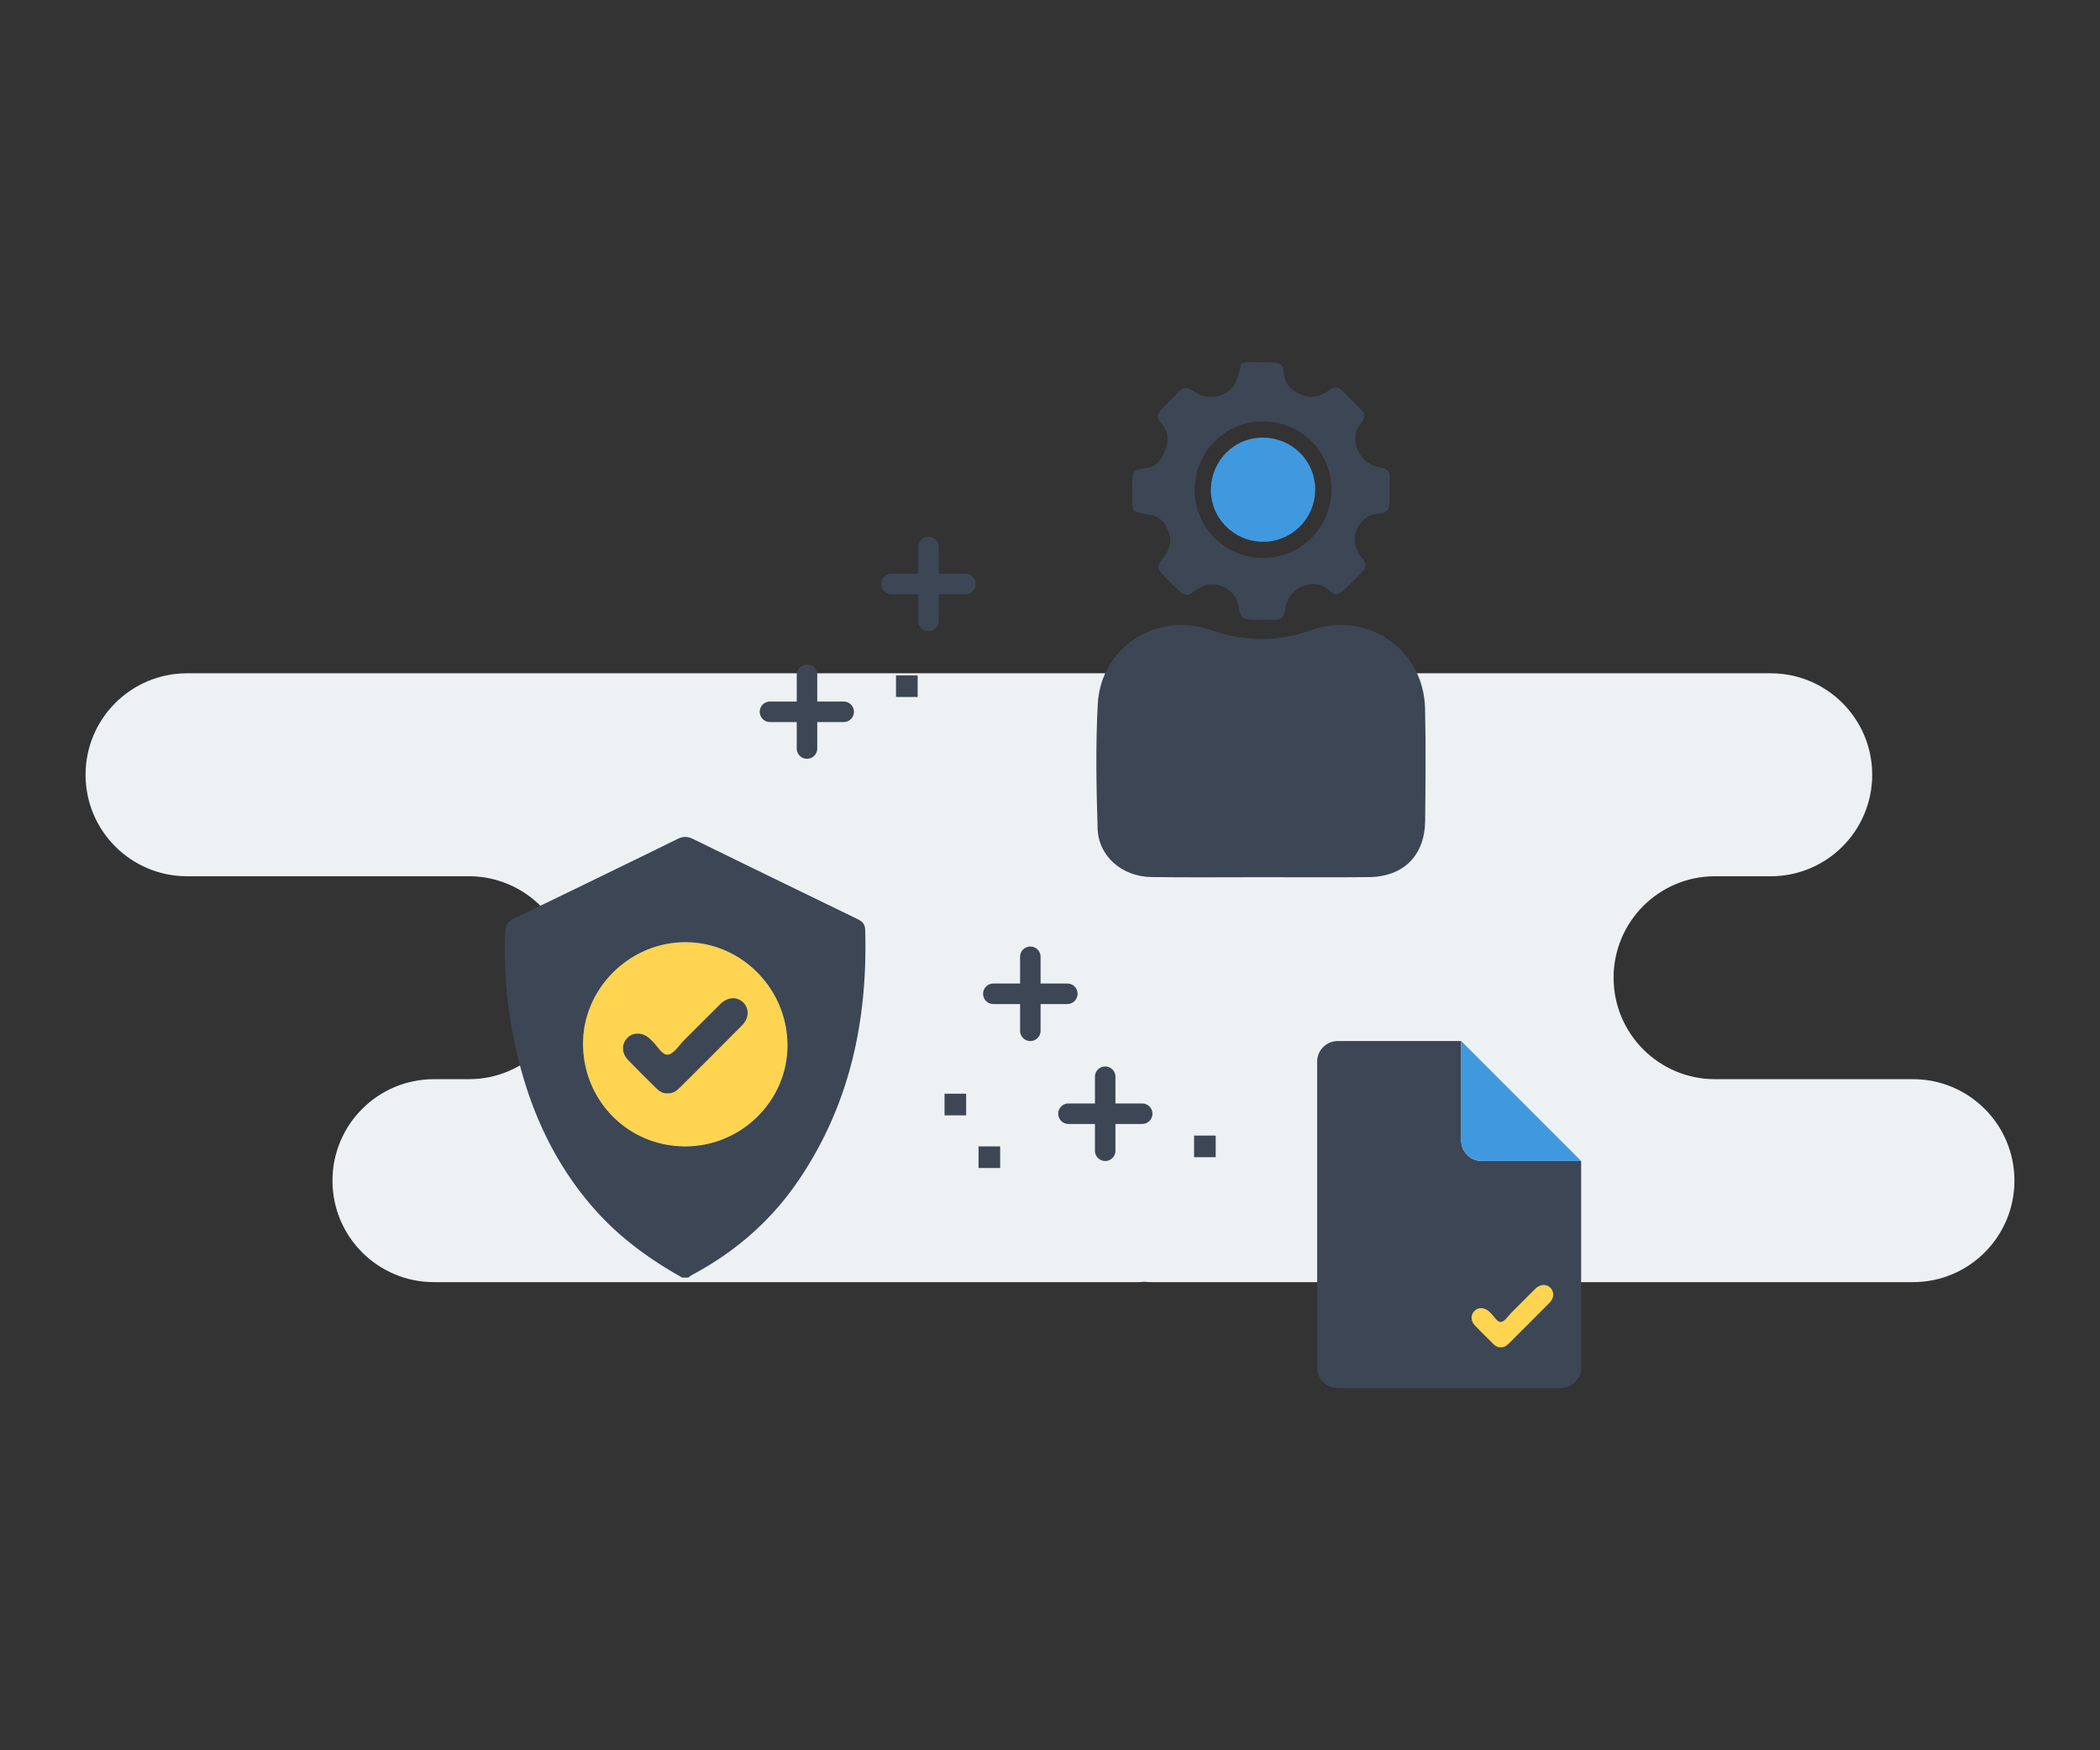 <svg xmlns="http://www.w3.org/2000/svg" width="540" height="450">
  <rect width="100%" height="100%" fill="#333333" stroke="none"/>
  <path fill="#EEF1F4" d="M491.912 277.461H441.011c-14.41 0-26.09-11.684-26.09-26.089 0-14.411 11.68-26.088 26.09-26.088h14.322c14.408 0 26.09-11.684 26.09-26.09 0-14.411-11.682-26.088-26.09-26.088H48.09c-14.407 0-26.09 11.677-26.09 26.088 0 14.407 11.684 26.09 26.09 26.09h72.485c2.646 0 5.196.402 7.604 1.133 10.697 3.258 18.484 13.191 18.484 24.955 0 14.405-11.681 26.089-26.088 26.089h-8.994c-14.41 0-26.088 11.679-26.088 26.091 0 14.404 11.678 26.088 26.088 26.088h180.873c.605 0 1.197-.051 1.793-.09.594.039 1.184.09 1.789.09h195.875c14.406 0 26.088-11.684 26.088-26.088.001-14.412-11.681-26.091-26.087-26.091z"/>
  <path fill="#FFD451" d="M176.12 294.739c-14.652-.049-26.239-11.781-26.196-26.522.043-14.149 12.068-26.007 26.343-25.974 14.456.034 26.268 12.029 26.225 26.631-.041 14.235-11.948 25.914-26.372 25.865z"/>
  <path fill="#3C4655" d="M222.473 238.999c-.052-1.711-1.089-2.279-2.329-2.879-13.988-6.795-27.98-13.58-41.943-20.425-1.422-.697-2.569-.687-3.987.009a6436.404 6436.404 0 0 1-41.956 20.39c-1.674.805-2.294 1.831-2.359 3.667-.349 9.955.506 19.795 2.668 29.512 3.439 15.449 9.665 29.542 20.239 41.531 6.452 7.316 14.182 12.959 22.649 17.675h1.514c.324-.231.628-.501.977-.687 10.939-5.822 20.103-13.713 27.117-23.92 13.431-19.547 18.109-41.496 17.41-64.873zm-46.353 55.74c-14.652-.049-26.239-11.781-26.196-26.522.043-14.149 12.068-26.007 26.343-25.974 14.456.034 26.268 12.029 26.225 26.631-.041 14.235-11.948 25.914-26.372 25.865z"/>
  <path fill="#3C4655" d="M185.21 258.163c-3.11 3.059-6.168 6.172-9.266 9.244-1.366 1.354-2.675 3.588-4.186 3.747-1.563.167-2.74-2.354-4.167-3.608-.189-.166-.353-.359-.54-.528-1.784-1.599-4.108-1.707-5.628-.265-1.633 1.553-1.643 3.998.102 5.804 2.387 2.474 4.846 4.88 7.291 7.298.795.788 1.717 1.339 2.88 1.233 1.316.093 2.258-.599 3.103-1.442 5.347-5.332 10.701-10.656 16.008-16.025 1.82-1.84 1.91-4.22.381-5.808-1.598-1.66-4.048-1.548-5.978.35z"/>
  <path fill-rule="evenodd" clip-rule="evenodd" fill="#3C4655" d="M296.107 225.493c-7.59-.098-13.66-5.344-13.869-12.519-.318-10.666-.533-21.374.049-32.015.805-14.683 15.363-23.84 29.084-18.968 8.563 3.047 17.256 3.056 25.828.028 14.311-5.056 28.869 4.787 29.242 20.09.232 9.623.119 19.253.029 28.88-.084 8.954-5.543 14.426-14.482 14.519-9.205.097-18.414.022-27.625.022-9.418 0-18.838.092-28.256-.037z"/>
  <path fill="#4099DE" d="M337.67 122.163c-2.047-7.107-9.48-11.17-16.688-9.118-6.957 1.981-11.094 9.438-9.131 16.471 1.99 7.127 9.467 11.304 16.598 9.273 7.135-2.034 11.27-9.494 9.221-16.626z"/>
  <path fill="#3C4655" d="M354.914 120.2c-4.125-.724-6.918-4.432-6.346-8.597.117-.861.652-1.73 1.18-2.461 1.395-1.929 1.496-2.407-.049-4.124-1.393-1.546-2.982-2.912-4.416-4.421-1.184-1.244-2.289-1.118-3.6-.196-3.096 2.188-5.783 2.182-8.885.09-1.434-.963-2.336-2.198-2.58-3.998-.414-3.088-.59-3.204-3.725-3.321-2.012-.076-4.029-.025-6.045-.032l-1.273.35c-.295 1.158-.51 2.343-.914 3.462-.344.954-.717 2-1.391 2.707-2.695 2.82-6.768 3.162-9.936.921-1.381-.978-2.592-1.224-3.881.179-1.297 1.415-2.758 2.674-4.064 4.082-1.611 1.731-1.756 2.29-.262 4.099 2.357 2.854 1.582 5.621.141 8.423-.9 1.749-2.301 2.816-4.385 3.051-3.008.344-3.236.686-3.314 3.726-.051 1.906-.029 3.813-.043 5.716.145.534.287 1.063.434 1.592 1.266.306 2.52.744 3.807.893 2.467.286 4.037 1.677 4.916 3.844.893 2.2.893 4.419-.617 6.409-2.443 3.23-2.477 3.232.273 6.111a51.082 51.082 0 0 0 3.207 3.072c1.77 1.553 2.229 1.544 4.107.136 3.01-2.252 6.664-2.228 9.387.378.939.898 1.615 2.353 1.846 3.651.48 2.728.787 3.263 3.566 3.387 1.914.086 3.838-.078 5.752 0 1.898.083 2.447-1.014 2.658-2.604.49-3.784 3.129-6.228 6.967-6.537 1.625-.126 2.965.345 4.209 1.452 1.732 1.549 2.162 1.548 3.908.014a57.267 57.267 0 0 0 4.58-4.478c1.439-1.58 1.371-2.163.008-3.819-2.607-3.167-2.295-7.38.893-10.019.785-.649 1.918-1.071 2.945-1.213 2.803-.38 3.197-.615 3.338-3.365.102-1.966-.051-3.945.059-5.908.1-1.829-.961-2.387-2.455-2.652zm-25.324 22.592c-9.346 2.663-19.148-2.811-21.758-12.153-2.568-9.219 2.852-18.995 11.971-21.593 9.447-2.689 19.189 2.636 21.873 11.953 2.685 9.349-2.737 19.128-12.086 21.793z"/>
  <g>
    <path fill="#3C4655" d="M375.738 293.196v-25.541h-31.742a5.298 5.298 0 0 0-5.295 5.296v78.624a5.296 5.296 0 0 0 5.295 5.295h57.283a5.295 5.295 0 0 0 5.297-5.295v-53.084h-25.541a5.296 5.296 0 0 1-5.297-5.295z"/>
    <path fill="#4099DE" d="M375.738 293.196a5.296 5.296 0 0 0 5.297 5.295h25.541l-30.838-30.836v25.541z"/>
    <path fill="#FFD451" d="M394.791 331.354c-2.039 2.008-4.045 4.047-6.074 6.062-.896.89-1.754 2.354-2.746 2.458-1.023.109-1.795-1.543-2.732-2.366-.123-.107-.23-.235-.354-.347-1.168-1.049-2.693-1.119-3.689-.172-1.07 1.016-1.078 2.619.066 3.805 1.566 1.621 3.178 3.197 4.781 4.784.521.517 1.125.878 1.887.81.863.059 1.482-.395 2.035-.946 3.506-3.497 7.016-6.986 10.496-10.507 1.193-1.206 1.252-2.767.25-3.809-1.049-1.088-2.656-1.016-3.92.228z"/>
  </g>
  <g fill="#3C4655">
    <path d="M217.024 180.37h-6.877v-6.878a2.635 2.635 0 0 0-5.27 0v6.878h-6.878a2.635 2.635 0 1 0 0 5.27h6.878v6.879a2.636 2.636 0 0 0 5.27 0v-6.879h6.877a2.636 2.636 0 0 0 0-5.27zM248.263 147.512h-6.879v-6.878a2.636 2.636 0 0 0-2.634-2.635 2.637 2.637 0 0 0-2.635 2.635v6.878h-6.878a2.635 2.635 0 0 0 0 5.27h6.878v6.879a2.635 2.635 0 0 0 5.269 0v-6.879h6.879a2.634 2.634 0 0 0 0-5.27zM230.403 173.638h5.563v5.562h-5.563z"/>
  </g>
  <g fill="#3C4655">
    <path d="M274.678 288.978h6.881v6.879a2.635 2.635 0 0 0 5.27 0v-6.879h6.877a2.64 2.64 0 0 0 2.637-2.637 2.637 2.637 0 0 0-2.637-2.635h-6.877v-6.877a2.639 2.639 0 0 0-2.637-2.637 2.637 2.637 0 0 0-2.633 2.637v6.877h-6.881a2.637 2.637 0 0 0 0 5.272zM255.429 258.142h6.879v6.879c0 1.452 1.18 2.635 2.634 2.635s2.635-1.183 2.635-2.635v-6.879h6.877a2.639 2.639 0 0 0 2.637-2.637 2.638 2.638 0 0 0-2.637-2.635h-6.877v-6.876c0-1.456-1.181-2.638-2.635-2.638s-2.634 1.182-2.634 2.638v6.876h-6.879a2.637 2.637 0 0 0-2.635 2.635 2.638 2.638 0 0 0 2.635 2.637zM307.045 291.955h5.564v5.562h-5.564zM242.879 281.196h5.563v5.562h-5.563zM251.627 294.735h5.563v5.563h-5.563z"/>
  </g>
</svg>

